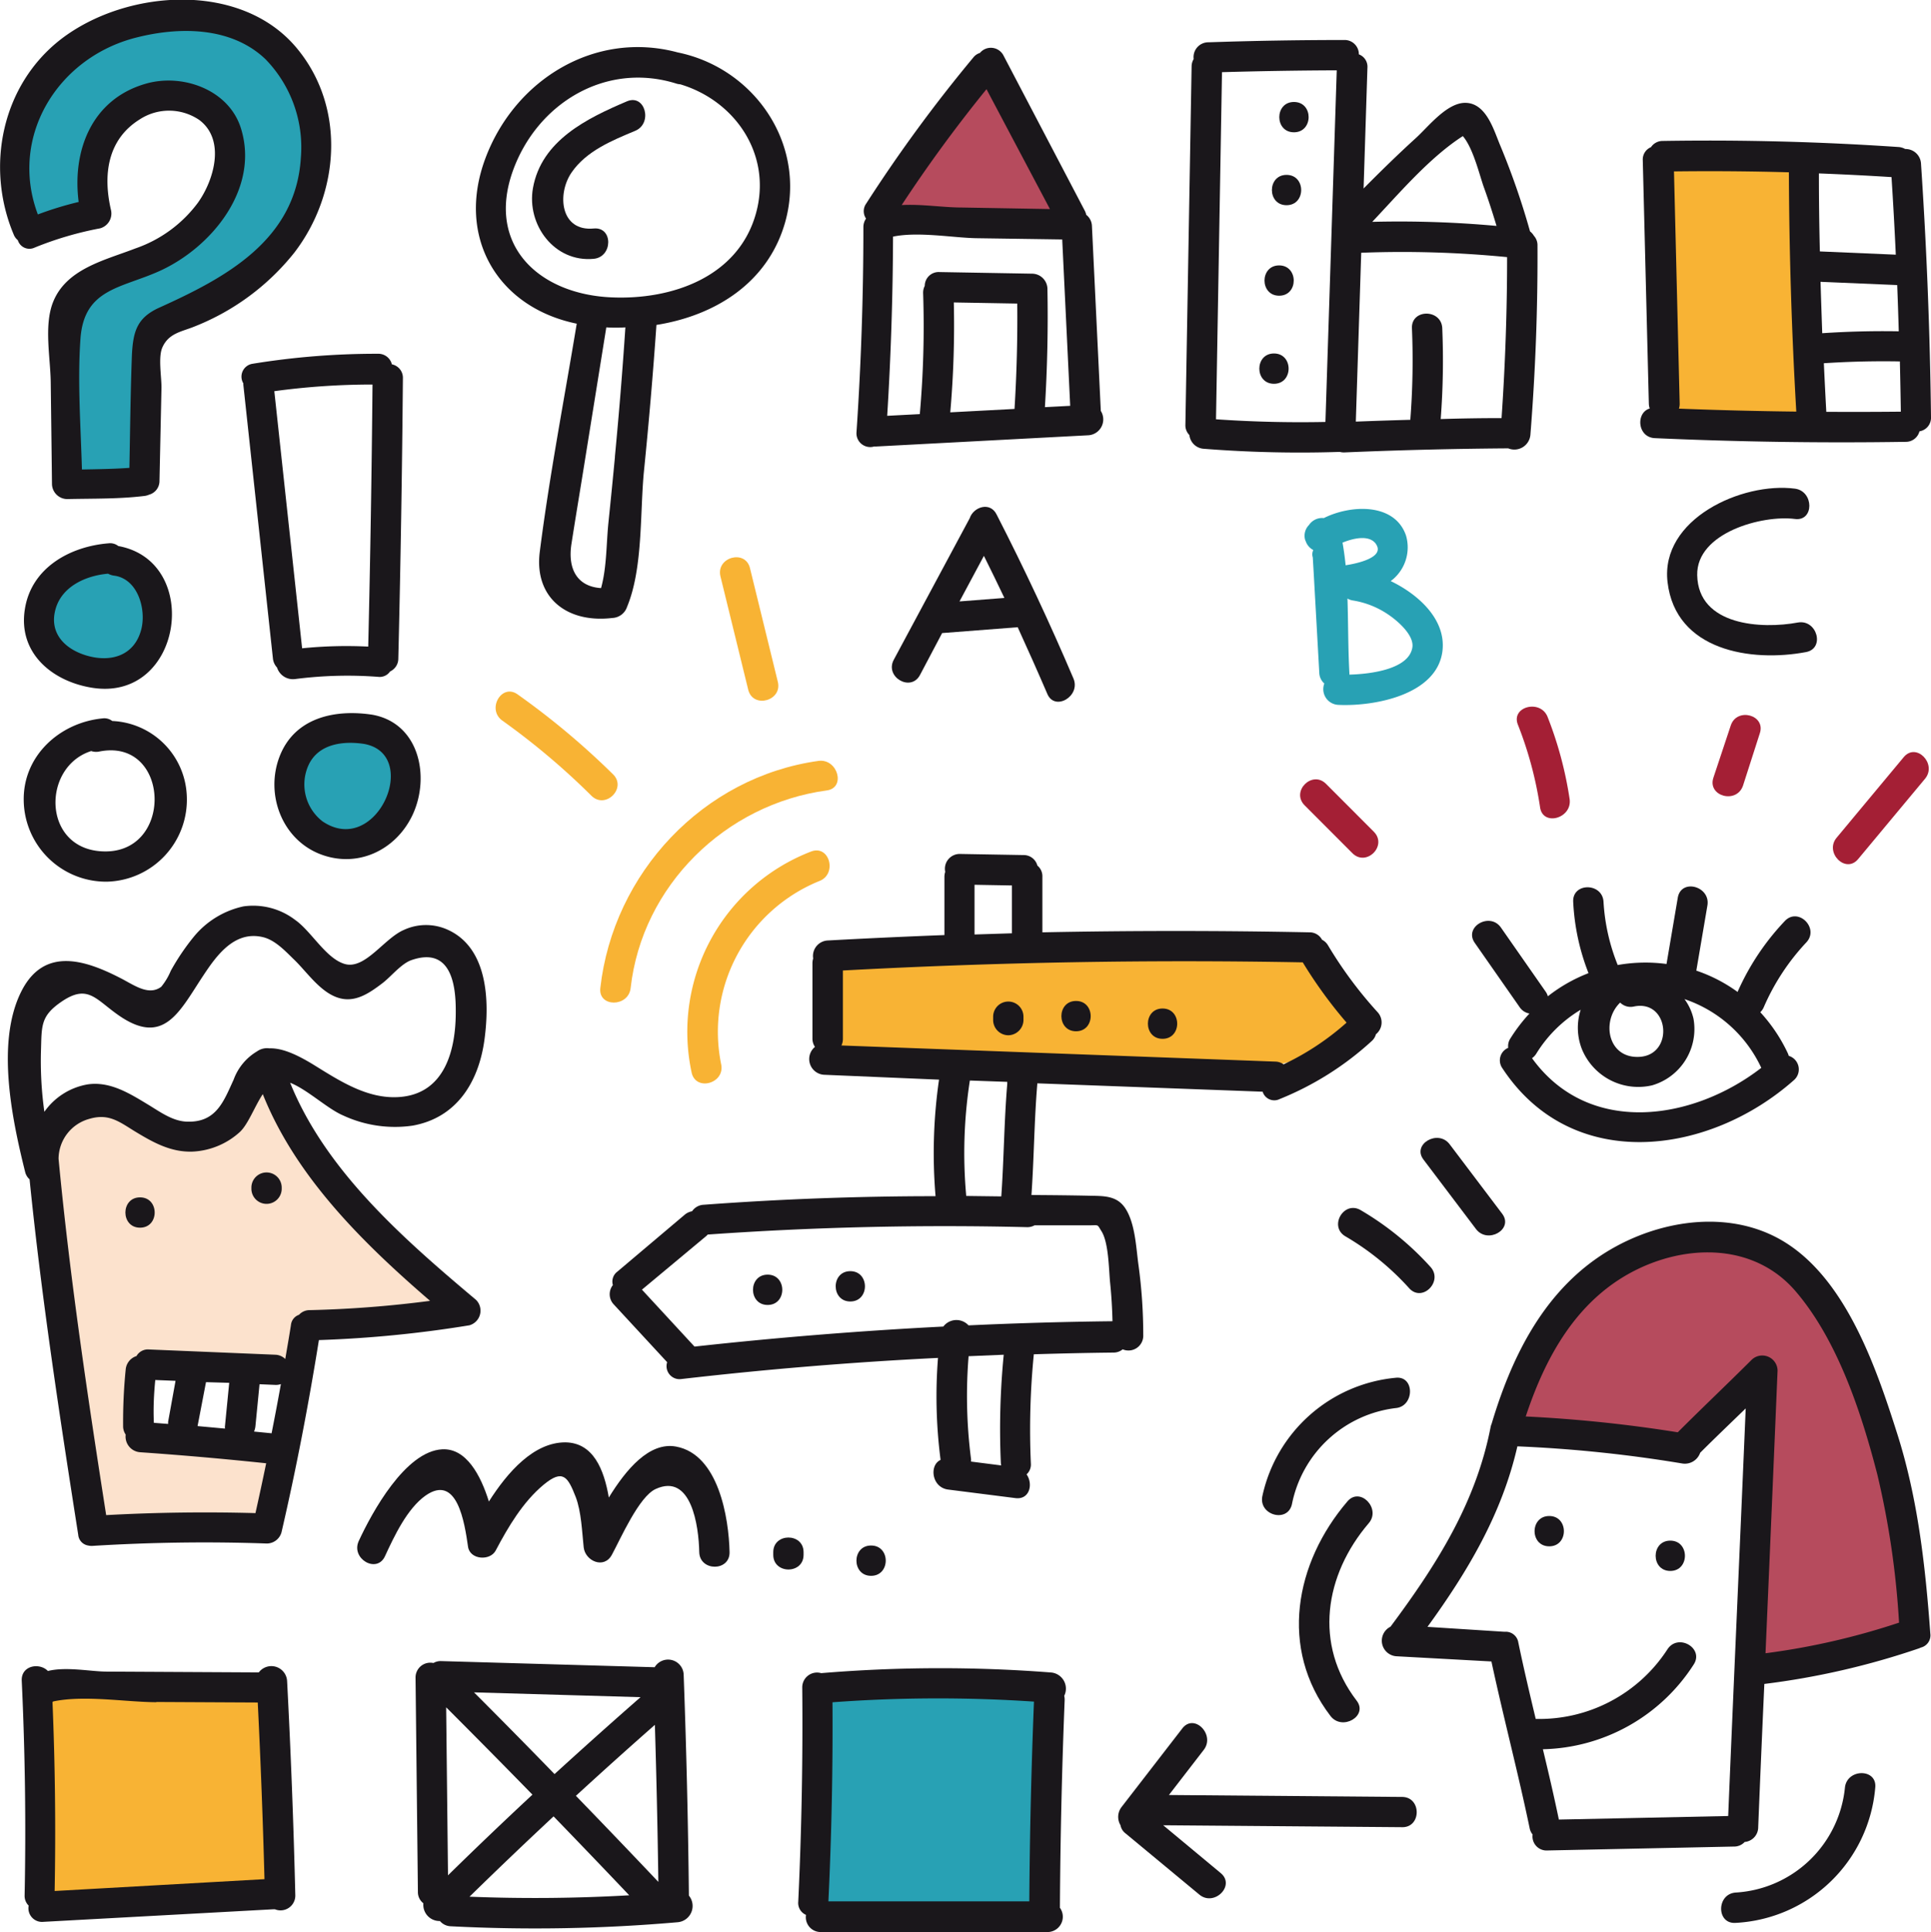 <svg xmlns="http://www.w3.org/2000/svg" viewBox="0 0 261.16 261.27"><defs><style>.cls-1{fill:#28a1b4;}.cls-2,.cls-6{fill:#a41f35;}.cls-2{opacity:0.8;}.cls-3{fill:#f8b334;}.cls-4{fill:#fce2cd;}.cls-5{fill:#1a171b;}</style></defs><title>Asset 2</title><g id="Layer_2" data-name="Layer 2"><g id="Capa_1" data-name="Capa 1"><path class="cls-1" d="M51.55,98.23a20.45,20.45,0,0,0-11,2.15,3.21,3.21,0,0,0-1.36,1.07,3.43,3.43,0,0,0-.3,2c.18,3.7.82,7.88,3.87,10,2.72,1.89,6.65,1.33,9.24-.74a9.29,9.29,0,0,0,3.36-8.74,8.24,8.24,0,0,0-6.54-6.52"/><path class="cls-1" d="M110.64,229.06l-.48,26.37a2.2,2.2,0,0,0,2.64,2.67l28.12,1.58a.87.87,0,0,0,.53-.08c.25-.16.26-.51.26-.8L141,229.63a2.12,2.12,0,0,0-2.49-2.52,123.32,123.32,0,0,0-28.61,1.4"/><path class="cls-1" d="M16.63,76c-2-1.87-5.31-.91-7.58.63a9.32,9.32,0,0,0-3.42,3.65A7.23,7.23,0,0,0,7.14,88a11,11,0,0,0,7.45,3.19,4.61,4.61,0,0,0,2.93-.59,5.06,5.06,0,0,0,1.2-1.34,12.72,12.72,0,0,0,2.46-5.66,7.76,7.76,0,0,0-5-7.92"/><path class="cls-2" d="M205.41,192.75l20.68,2.46a4.11,4.11,0,0,0,4.4-1.59l8.68-8.75c.14,2.59-1,5-1.64,7.56a34.26,34.26,0,0,0-.65,7.36l-.41,25,19.24-3a3.92,3.92,0,0,0,1.87-.64c1-.78,1-2.25.88-3.5a121.9,121.9,0,0,0-6.08-28.91,48.67,48.67,0,0,0-6.25-13,22.25,22.25,0,0,0-11.35-8.55c-7.12-2.11-15.07.69-20.46,5.79s-8.51,12.2-10.3,19.4a1.32,1.32,0,0,0,.1,1.21c.29.31,1,0,.78-.37"/><path class="cls-3" d="M112.28,129.34l.31,12.66a310.06,310.06,0,0,0,52.48,2.68c3.76-.13,7.59-.34,11.11-1.66a37,37,0,0,0,8.8-5.33l-5.76-7.94a4.55,4.55,0,0,0-5.09-2.3l-61.88,2.9"/><path class="cls-1" d="M12.16,27.56c.39-4.27,1.34-8.75,4.26-11.89s8.33-4.29,11.51-1.41a8.19,8.19,0,0,1,2.13,7.65,16.39,16.39,0,0,1-3.94,7.21,33.78,33.78,0,0,1-10.91,8.37c-2.24,1.08-4.78,2.07-6,4.26a9.89,9.89,0,0,0-.81,4.47q-.17,8,.15,16.1A2.24,2.24,0,0,0,9,63.78a2.25,2.25,0,0,0,1.66.49l6.51.15a2.68,2.68,0,0,0,1.39-.22,2.32,2.32,0,0,0,.92-1.32c1.56-4.46-.85-9.51.4-14.06,1.72-6.21,9-8.6,14.19-12.43A21.67,21.67,0,0,0,43,18.62C42.74,11.73,38.37,5,32,2.48a20.34,20.34,0,0,0-8.59-1.24,23.64,23.64,0,0,0-18,9.65C1.38,16.66.6,24.7,4,30.88a10.86,10.86,0,0,0,8.73-3"/><path class="cls-3" d="M224.6,22.48c-.49,11.32-1,22.72.72,33.92a82.49,82.49,0,0,0,19.1,1.06l-2-36.54a35,35,0,0,0-17.27,1.27"/><path class="cls-3" d="M34.78,228.33,7.86,227.24c-1.06,0-2.36.05-2.81,1a2.75,2.75,0,0,0-.18,1.23l.32,28.26a1.39,1.39,0,0,0,.36,1.12,1.38,1.38,0,0,0,.93.18l33.08-1.57q-1-14.22-2.69-28.37c-.09-.72-1-1.61-1.27-.93"/><path class="cls-2" d="M120.82,29.38a87.54,87.54,0,0,1,24.73,1c-3.13-5-4.2-11.14-7.95-15.66a13.79,13.79,0,0,1-2.42-3.3c-.41-1-.53-2.2-1.35-2.9-4.38,7.3-12.22,12.76-14,21.08l1,0"/><path class="cls-4" d="M34.47,143.46C34,150,26.5,155,20.3,152.89c-4-1.37-7.85-5.13-11.77-3.54s-4.06,7-3.54,11.21l3.13,25.17a102.89,102.89,0,0,0,2.71,15.4c.49,1.73,1.2,3.6,2.79,4.44a7.21,7.21,0,0,0,3.64.51l18.86-.62a2,2,0,0,0,1.22-.31,2,2,0,0,0,.41-1.79L37.15,197a69.25,69.25,0,0,0-18.64-2.82,16.18,16.18,0,0,1,0-6.91,3.4,3.4,0,0,1,.82-1.79,3.72,3.72,0,0,1,2.17-.77,90.22,90.22,0,0,1,20.41-.25c-1.08-1.84-.12-4.35,1.61-5.61a10.52,10.52,0,0,1,6.1-1.56c3.75-.06,7.75.43,11-1.38a99.45,99.45,0,0,1-26.12-32.4"/><path class="cls-5" d="M34,160.6v.15a2,2,0,1,0,4.1,0v-.15a2,2,0,1,0-4.1,0Z"/><path class="cls-5" d="M18.94,161.92c-2.64,0-2.64,4.1,0,4.1S21.58,161.92,18.94,161.92Z"/><path class="cls-5" d="M4,159.48c1.63,16.12,4.06,32,6.58,48.07A1.6,1.6,0,0,0,11.92,209a2.1,2.1,0,0,0,.59.05c7.86-.48,15.69-.6,23.56-.32a2.07,2.07,0,0,0,2-1.51c2-8.63,3.66-17.28,5.06-26a158.48,158.48,0,0,0,20.36-2,2.06,2.06,0,0,0,.9-3.43c-9.66-8.13-20.3-17.37-25.15-29.37,2.35.93,5,3.49,7.16,4.42a16.65,16.65,0,0,0,9.4,1.38c6-1.07,8.95-5.94,9.72-11.62.71-5.23.5-12.66-5.27-15a7.13,7.13,0,0,0-5.62.15c-2.69,1.15-5.25,5.4-8,4.61-2.54-.73-4.51-4.41-6.7-5.95a9.36,9.36,0,0,0-7-1.84,11.94,11.94,0,0,0-6.73,4.12,31,31,0,0,0-3.1,4.59,8.73,8.73,0,0,1-1.29,2.16c-1.66,1.24-3.57-.15-5.36-1.09-4.82-2.5-10.47-4.44-13.57,1.73-3.46,6.89-1.24,17.33.52,24.4A1.93,1.93,0,0,0,4,159.48Zm32.69,34.34-2.33-.23a2.68,2.68,0,0,0,.19-.77l.55-5.63,2.12.09a2,2,0,0,0,.77-.11q-.6,3.34-1.26,6.66ZM21,186.62l2.74.11-1,5.52a2.27,2.27,0,0,0,0,.31l-1.93-.15C20.72,190.47,20.81,188.54,21,186.62Zm6.86.29L31,187l-.57,5.8a1.51,1.51,0,0,0,0,.39l-3.71-.34Zm30.34-11a151.5,151.5,0,0,1-16.33,1.26,1.93,1.93,0,0,0-1.43.63,1.62,1.62,0,0,0-1.09,1.38c-.24,1.54-.51,3.07-.77,4.6a2,2,0,0,0-1.36-.58l-17.06-.71a1.77,1.77,0,0,0-1.7.89A2.1,2.1,0,0,0,17,185.19a71.33,71.33,0,0,0-.35,7.65A2,2,0,0,0,17,194a2.12,2.12,0,0,0,2,2.39q8.49.59,17,1.49-.7,3.38-1.45,6.74-10.11-.28-20.19.27c-2.51-16.06-4.9-32-6.44-48.19a5.64,5.64,0,0,1,4.18-5.4c2.58-.76,4,.37,6.07,1.65,2.49,1.51,4.9,2.89,7.89,2.78a10.19,10.19,0,0,0,6.3-2.58c1.16-1,2.05-3.48,3.18-5.19C40,159.13,49.05,168.06,58.16,175.91ZM5.54,142.12c.11-3.42-.08-4.72,2.82-6.69,3.49-2.36,4.55-.34,7.57,1.79,6.23,4.41,8.32-.41,11.56-5.29,1.77-2.67,4.2-6.12,8.07-5.2,1.72.41,3.13,2,4.33,3.15,1.79,1.76,3.7,4.67,6.37,5.18,2.08.4,3.9-.92,5.46-2.1,1.17-.89,2.54-2.64,3.92-3.12,5.31-1.85,6,3.26,6,6.76.05,5.3-1.43,11.4-7.77,11.76-4.2.24-7.9-2.17-11.31-4.28-2.38-1.47-4.39-2.37-6.12-2.31a2.33,2.33,0,0,0-1.68.41A7.36,7.36,0,0,0,31.6,146c-1.35,2.92-2.34,5.83-6.34,5.68-1.92-.07-3.59-1.31-5.16-2.26-2.5-1.51-5.17-3.22-8.23-2.78A9,9,0,0,0,6,150.35,49.55,49.55,0,0,1,5.54,142.12Z"/><path class="cls-5" d="M2.41,32.48a1.64,1.64,0,0,0,2.28,1,46,46,0,0,1,8.84-2.6A2.08,2.08,0,0,0,15,28.36c-1.08-4.68-.49-9.48,3.89-12.21a7.26,7.26,0,0,1,8.07.08c3.56,2.68,2,8.11-.19,11.18a17.71,17.71,0,0,1-8.47,6.19C14.18,35.2,8.87,36.34,7.12,41c-1.17,3.15-.3,7.42-.26,10.67q.09,6.91.17,13.82a2.08,2.08,0,0,0,2.05,2c3.49-.08,7,0,10.44-.42a2.21,2.21,0,0,0,.63-.17,1.92,1.92,0,0,0,1.42-1.88l.27-12.63c0-1.51-.46-4.11.12-5.41.87-1.95,2.63-2.12,4.33-2.82a32.5,32.5,0,0,0,13.52-10c6.09-7.94,7-19.46.46-27.49-7.51-9.27-23.14-8.18-32-1.39C.2,11.51-2,22.6,1.86,31.73A1.86,1.86,0,0,0,2.41,32.48ZM18.08,5.17C24,3.59,31.19,3.51,35.9,8a17.07,17.07,0,0,1,4.79,13.33C40,32.54,30.41,37.6,21.46,41.64,18.52,43,18,44.85,17.84,48c-.19,5.08-.24,10.18-.34,15.27-2.14.15-4.27.18-6.42.22-.16-5.86-.61-11.86-.2-17.66C11.36,39,16.39,39,21.6,36.64c7-3.18,13.51-11.09,11-19.24C31,12.15,24.73,9.89,19.75,11.31c-7.42,2.11-10,9.16-9.11,16A45.68,45.68,0,0,0,5.12,29C1.22,18.62,7.65,8,18.08,5.17Z"/><path class="cls-5" d="M50.34,96.65c-5.08-.77-10.54.4-12.55,5.71-1.87,4.94.22,10.84,5.16,13,5.16,2.22,10.6-.28,12.89-5.25C58.21,104.91,56.64,97.76,50.34,96.65Zm-6.71,14.43a6.31,6.31,0,0,1-1.9-7.62c1.34-2.89,4.69-3.29,7.51-2.86C57,102,50.93,116,43.63,111.08Z"/><path class="cls-5" d="M16,73.84a1.78,1.78,0,0,0-1.29-.37c-5.22.41-10.45,3.29-11.34,8.87C2.4,88.26,7,92.12,12.42,93,24.72,95,27.41,75.91,16,73.84ZM7.51,82.38c.86-3.11,4.15-4.55,7.11-4.8a2.21,2.21,0,0,0,.79.26c3.24.41,4.39,4.56,3.7,7.26-.92,3.58-4.12,4.52-7.4,3.55C8.77,87.78,6.61,85.61,7.51,82.38Z"/><path class="cls-5" d="M14.48,119.23a11.09,11.09,0,0,0,10.78-11.67A10.55,10.55,0,0,0,15.18,97.5a1.73,1.73,0,0,0-1.31-.35c-5.8.56-10.81,5.08-10.66,11.18A11.14,11.14,0,0,0,14.48,119.23Zm-2.16-17.67a2.08,2.08,0,0,0,1.11.07c9.74-1.94,10.17,14.31.09,13.48C5.7,114.47,5.72,103.68,12.32,101.57Z"/><path class="cls-5" d="M32.91,51.84c0,.07,0,.12,0,.19l4,37a2.1,2.1,0,0,0,.56,1.24,2.25,2.25,0,0,0,2.43,1.56,55.21,55.21,0,0,1,11.24-.3,1.71,1.71,0,0,0,1.62-.73,1.91,1.91,0,0,0,1.11-1.75q.46-18.94.62-37.89A1.85,1.85,0,0,0,53,49.27a1.88,1.88,0,0,0-1.89-1.43,104.19,104.19,0,0,0-17,1.36A1.76,1.76,0,0,0,32.91,51.84Zm7.95,35.83L37.1,52.9A97.91,97.91,0,0,1,50.38,52q-.16,17.72-.58,35.44A59.65,59.65,0,0,0,40.85,87.67Z"/><path class="cls-5" d="M154.62,180.53a69.76,69.76,0,0,0-.64-9.42c-.33-2.38-.44-5.68-1.8-7.73-1.13-1.71-2.92-1.64-4.78-1.68-2.63-.06-5.27-.08-7.9-.1.35-5,.37-10,.79-15,0,0,0-.07,0-.1l30.48,1.13a1.64,1.64,0,0,0,2.29,1,41.16,41.16,0,0,0,12.45-7.84,1.92,1.92,0,0,0,.58-.93,2.05,2.05,0,0,0,.21-3,55.92,55.92,0,0,1-6.68-9,2,2,0,0,0-.82-.78,1.9,1.9,0,0,0-1.72-1q-18.05-.36-36.1,0v-7.52a1.87,1.87,0,0,0-.68-1.51,1.91,1.91,0,0,0-1.88-1.42l-8.64-.15a2,2,0,0,0-1.94,2.42,2.12,2.12,0,0,0-.11.65v7.9q-7.88.3-15.75.73a2.1,2.1,0,0,0-2,2.44,2.13,2.13,0,0,0-.1.63v10.17a2,2,0,0,0,.34,1.15,2.13,2.13,0,0,0,1.2,3.77L127,146a69.36,69.36,0,0,0-.47,15.76h0q-15.69,0-31.36,1.16a2,2,0,0,0-1.57.88,2.1,2.1,0,0,0-1,.47l-9.1,7.69a1.67,1.67,0,0,0-.61,1.82,2,2,0,0,0,.13,2.63l7.21,7.8a1.76,1.76,0,0,0,1.91,2.28q17.32-2,34.72-2.86a66.64,66.64,0,0,0,.34,13.71s0,.06,0,.09c-1.54.7-1.2,3.69,1,4l9.14,1.16c1.93.24,2.41-1.92,1.5-3.21a1.8,1.8,0,0,0,.58-1.49,103.21,103.21,0,0,1,.4-14.75c3.58-.11,7.17-.19,10.76-.23a1.94,1.94,0,0,0,1.26-.44A2,2,0,0,0,154.62,180.53Zm21.58-50.38a61.11,61.11,0,0,0,5.92,8.14,35.73,35.73,0,0,1-8.52,5.64,2,2,0,0,0-1.12-.37l-58.68-2.18a2.05,2.05,0,0,0,.2-.9v-9.24Q145.08,129.56,176.21,130.14Zm-44.4-10.5,5.06.09v6.47l-5.06.16Zm4.43,26.65a2.25,2.25,0,0,0,0,.25c-.43,5.07-.45,10.17-.81,15.24l-4.74-.06s0,0,0,0a64,64,0,0,1,.49-15.61ZM95.53,167.14a2.18,2.18,0,0,0,.18-.19q21.58-1.53,43.21-1a2,2,0,0,0,1-.25l3.5,0c1.3,0,2.65,0,3.94,0s1-.17,1.6.78c1,1.56,1,5.25,1.18,7s.28,3.46.32,5.19q-9.74.11-19.47.56a2.22,2.22,0,0,0-3.41.16q-16.86.86-33.65,2.71l-7.11-7.7Zm39.83,30.68a2.24,2.24,0,0,0,.05.35l-4.08-.52a2.17,2.17,0,0,0,0-.34A66.63,66.63,0,0,1,131,183.4l4.75-.2A103.19,103.19,0,0,0,135.36,197.82Z"/><path class="cls-5" d="M136.37,140a2.09,2.09,0,0,0,2.05-2v-.51a2.05,2.05,0,0,0-4.1,0v.51A2.07,2.07,0,0,0,136.37,140Z"/><path class="cls-5" d="M145.53,139.46c2.64,0,2.64-4.1,0-4.1S142.89,139.46,145.53,139.46Z"/><path class="cls-5" d="M157.23,140.48c2.64,0,2.64-4.1,0-4.1S154.59,140.48,157.23,140.48Z"/><path class="cls-5" d="M103.82,176.47c2.64,0,2.64-4.1,0-4.1S101.18,176.47,103.82,176.47Z"/><path class="cls-5" d="M115,176c2.64,0,2.64-4.1,0-4.1S112.37,176,115,176Z"/><path class="cls-5" d="M209.34,134.73a2,2,0,0,0-.29-.62L203,125.44c-1.5-2.15-5.06-.1-3.54,2.07l6.06,8.68a2,2,0,0,0,1.33.87,22.66,22.66,0,0,0-2.57,3.36,1.88,1.88,0,0,0-.3,1.28,1.83,1.83,0,0,0-.8,2.74c9.43,14.35,28,11.79,39.47,1.6a1.92,1.92,0,0,0-.73-3.26,2.31,2.31,0,0,0-.14-.38,22,22,0,0,0-3.71-5.52,2,2,0,0,0,.47-.67,30.45,30.45,0,0,1,5.75-8.76c1.81-1.92-1.08-4.82-2.9-2.9a33.62,33.62,0,0,0-6.39,9.59h0a20.76,20.76,0,0,0-5.58-2.88l1.5-8.81c.44-2.58-3.51-3.69-4-1.09l-1.53,9a21.54,21.54,0,0,0-6.6.14,26.86,26.86,0,0,1-1.92-8.54c-.14-2.62-4.24-2.64-4.1,0a30.29,30.29,0,0,0,2.07,9.64A21.27,21.27,0,0,0,209.34,134.73Zm9.78.85a2,2,0,0,0,1.86.53c4.79-1,5.49,6.55.74,6.81C217.42,143.15,216.54,138.06,219.12,135.58Zm19.08,8.83c-9.29,7.18-23.35,9.27-31-1.31a2.11,2.11,0,0,0,.58-.62,17.78,17.78,0,0,1,6-5.93,7.94,7.94,0,0,0,.16,5.31,8.24,8.24,0,0,0,9.5,4.91,7.93,7.93,0,0,0,5.6-9,7.16,7.16,0,0,0-1.22-2.66A17.69,17.69,0,0,1,238.21,144.41Z"/><path class="cls-5" d="M78,43.77C76.31,54,74.31,64.33,73,74.64c-.77,6.1,3.59,9.67,9.81,8.93a2.2,2.2,0,0,0,2-1.51c2.17-5.24,1.73-12.71,2.28-18.33q1-9.89,1.69-19.79c7.93-1.26,15.14-5.69,17.44-14C109.09,19.45,102,9.2,91.66,7.09c-11.15-3-22,3.64-26,14.29S67.25,41.56,78,43.77Zm5.17,18q-.42,4.44-.88,8.88c-.29,2.77-.22,6.08-1,8.88-3.15-.2-4.55-2.49-4-6,.51-3.28,1.06-6.56,1.59-9.85L82,44.27q1.29.08,2.58,0Q84,53,83.16,61.77ZM69.34,23.17C72.6,14,81.91,8.29,91.49,11.31a2.18,2.18,0,0,0,.51.09c7.42,2.22,12.43,9.49,10.25,17.42-2.38,8.65-11.4,11.77-19.6,11.39C72.91,39.77,65.79,33.21,69.34,23.17Z"/><path class="cls-5" d="M80.3,35c2.6-.25,2.63-4.35,0-4.1-4.51.43-5-4.65-3-7.57s5.5-4.34,8.61-5.64c2.4-1,1.35-5-1.09-4C79.38,16,73.23,19,72.08,25.43,71.2,30.41,75,35.51,80.3,35Z"/><path class="cls-5" d="M118.22,60.38h.28l28.72-1.52a2.15,2.15,0,0,0,1.66-3.29l-1.2-25a2,2,0,0,0-.77-1.52,2.2,2.2,0,0,0-.2-.56l-11-21a1.92,1.92,0,0,0-3.18-.33,1.84,1.84,0,0,0-.89.61,200.65,200.65,0,0,0-14.51,19.79,1.76,1.76,0,0,0,0,2,2,2,0,0,0-.36,1.18q0,13.87-.93,27.69A1.86,1.86,0,0,0,118.22,60.38Zm25.44-28,1.08,22.5-3.42.18q.49-8,.34-16.05a2.09,2.09,0,0,0-2.05-2l-12.54-.22a1.88,1.88,0,0,0-2,1.87,2,2,0,0,0-.22,1A135.08,135.08,0,0,1,124.4,56l-4.41.23q.75-12.11.79-24.23c3.38-.71,8.11.15,11.2.21ZM129,40.9l8.58.15q.07,7.13-.37,14.25l-8.69.46A135,135,0,0,0,129,40.9Zm4.42-28.84L142,28.27l-12-.21c-2.45,0-5.36-.48-8.05-.33A191.78,191.78,0,0,1,133.42,12.06Z"/><path class="cls-5" d="M162.82,60.69a166.37,166.37,0,0,0,18.39.42,2.09,2.09,0,0,0,.63.07q11.07-.47,22.14-.55h0a2.18,2.18,0,0,0,3-1.82Q208,46,207.94,33.2a1.91,1.91,0,0,0-.49-1.32,2.12,2.12,0,0,0-.52-.59,101.36,101.36,0,0,0-4-11.55c-.86-2-1.83-5.69-4.62-5.83-2.56-.13-5.13,3.23-6.82,4.76-2.42,2.2-4.76,4.49-7.07,6.82l.52-16.32a1.79,1.79,0,0,0-1.16-1.82,1.92,1.92,0,0,0-2-1.94q-9.17,0-18.34.31a2,2,0,0,0-2,2.26,2,2,0,0,0-.28,1l-.84,48.45a1.86,1.86,0,0,0,.54,1.4A2.09,2.09,0,0,0,162.82,60.69Zm1.64-4,.81-46.93q7.76-.22,15.52-.25l-1.53,47.55Q171.85,57.21,164.45,56.7Zm39.37-21.93q0,10.9-.75,21.78-4.12,0-8.23.13a104.24,104.24,0,0,0,.21-12.28c-.11-2.63-4.21-2.64-4.1,0a104.26,104.26,0,0,1-.22,12.38q-3.63.1-7.26.24l-.11,0,.73-22.83A145.28,145.28,0,0,1,203.83,34.77Zm-6-16.37c1.43,1.65,2.27,5.32,2.88,7s1.17,3.43,1.69,5.16A145.23,145.23,0,0,0,185.59,30C189.26,26.12,193.34,21.3,197.85,18.4Z"/><path class="cls-5" d="M223.81,59.25q16.95.76,33.91.5a1.9,1.9,0,0,0,1.88-1.42,1.86,1.86,0,0,0,1.56-1.93q-.2-17.14-1.35-34.25a2.09,2.09,0,0,0-2.14-2,2.12,2.12,0,0,0-.92-.27q-15.92-1.08-31.86-.82a1.89,1.89,0,0,0-1.6.84,1.8,1.8,0,0,0-1.11,1.79L223,54.59a2.14,2.14,0,0,0,.12.65C221.21,55.81,221.44,59.14,223.81,59.25Zm22.41-21.14,10.37.44c.08,2.08.15,4.16.21,6.25l-.17,0q-5.1-.08-10.18.26C246.37,42.73,246.29,40.42,246.22,38.11Zm10.18-3.67L246.13,34Q246,28.73,246,23.45c3.28.13,6.55.29,9.82.5Q256.16,29.19,256.4,34.44ZM247,55.69q-.18-3.28-.33-6.57,5-.33,10-.25a2.21,2.21,0,0,0,.28,0q.08,3.4.13,6.8Q252,55.72,247,55.69Zm-5.06-32.4q.06,16.2,1,32.37-7.93-.09-15.87-.4a2.09,2.09,0,0,0,.1-.67l-.77-31.41Q234.11,23.08,241.89,23.3Z"/><path class="cls-5" d="M175,13.79c-2.64,0-2.64,4.1,0,4.1S177.66,13.79,175,13.79Z"/><path class="cls-5" d="M174,23.65c-2.64,0-2.64,4.1,0,4.1S176.64,23.65,174,23.65Z"/><path class="cls-5" d="M173,35.89c-2.64,0-2.64,4.1,0,4.1S175.62,35.89,173,35.89Z"/><path class="cls-5" d="M172.3,47.8c-2.64,0-2.64,4.1,0,4.1S174.94,47.8,172.3,47.8Z"/><path class="cls-5" d="M240.64,167.54c-7.77-4.29-17.82-2.22-24.78,2.69-7.51,5.29-11.56,13.72-14.12,22.3a2.23,2.23,0,0,0-.14.45c-2,10.31-7.34,18.67-13.54,27a2.11,2.11,0,0,0,.86,4l12.79.7c1.62,7.54,3.6,15,5.17,22.55a1.94,1.94,0,0,0,.4.85,1.9,1.9,0,0,0,2,2.16l25.25-.53a1.93,1.93,0,0,0,1.43-.62,2,2,0,0,0,1.83-2q.39-9.68.83-19.37a104,104,0,0,0,20.94-4.82l.23-.1a1.7,1.7,0,0,0,1.28-1.88c-.67-9.12-1.67-18.16-4.44-26.92C253.73,184.87,249.53,172.46,240.64,167.54Zm-13.11,30.37a2.19,2.19,0,0,0,2.41-1.45c2-2,4.1-4,6.16-6-.77,18.37-1.61,36.74-2.37,55.12l-22.9.48c-.66-3.18-1.4-6.35-2.16-9.51a24.88,24.88,0,0,0,20.39-11.45c1.45-2.22-2.1-4.27-3.54-2.07a20.65,20.65,0,0,1-17.82,9.42c-.82-3.43-1.63-6.86-2.35-10.32a1.72,1.72,0,0,0-1.73-1.47l-.24,0L193.06,220c5.46-7.52,10.07-15.26,12.16-24.41A181.52,181.52,0,0,1,227.53,197.91Zm12.88-12.58a2.07,2.07,0,0,0-3.5-1.45c-3.31,3.3-6.7,6.51-10,9.81a187.84,187.84,0,0,0-20.56-2.14c2.32-7,5.84-13.85,12.07-18.14,7.37-5.07,18.13-6.13,24.43,1.21,5.68,6.62,8.91,16.45,11.06,24.81a115.58,115.58,0,0,1,2.93,20,96.33,96.33,0,0,1-18.06,4.14Q239.61,204.45,240.41,185.33Z"/><path class="cls-5" d="M209.53,209.11c2.64,0,2.64-4.1,0-4.1S206.88,209.11,209.53,209.11Z"/><path class="cls-5" d="M225.9,212.44c2.64,0,2.64-4.1,0-4.1S223.26,212.44,225.9,212.44Z"/><path class="cls-5" d="M182.22,203.05c-7.09,8.31-9.26,19.87-2.28,29,1.58,2.07,5.14,0,3.54-2.07-5.83-7.61-4.34-17,1.64-24C186.82,204,183.93,201,182.22,203.05Z"/><path class="cls-5" d="M188.73,186.32a20.41,20.41,0,0,0-18,16c-.53,2.58,3.42,3.68,4,1.09a16.29,16.29,0,0,1,14.07-13C191.33,190.15,191.35,186,188.73,186.32Z"/><path class="cls-5" d="M249.52,241.74a15.79,15.79,0,0,1-14.77,14.19c-2.62.18-2.64,4.29,0,4.1a20,20,0,0,0,18.87-18.29C253.89,239.12,249.79,239.14,249.52,241.74Z"/><path class="cls-3" d="M110.82,119.14c2.44-.94,1.38-4.91-1.09-4a26.13,26.13,0,0,0-16.19,29.9c.56,2.58,4.51,1.49,4-1.09A22,22,0,0,1,110.82,119.14Z"/><path class="cls-3" d="M81.19,133.62c-.29,2.62,3.81,2.6,4.1,0,1.55-13.87,12.83-24.87,26.53-26.73,2.6-.35,1.49-4.3-1.09-4C95.09,105.06,82.93,118.07,81.19,133.62Z"/><path class="cls-5" d="M93.17,256.34q-.16-15-.71-29.94a2.11,2.11,0,0,0-3.92-.94l-28.87-.83a1.94,1.94,0,0,0-1.05.26,2,2,0,0,0-2.42,1.95l.32,29a1.89,1.89,0,0,0,.74,1.54,2.19,2.19,0,0,0,2.24,2.4,2,2,0,0,0,1.47.71,221.61,221.61,0,0,0,30.72-.55A2.21,2.21,0,0,0,93.17,256.34ZM60.59,253.6l-.25-22.72q5.87,5.87,11.67,11.81Q66.23,248.07,60.59,253.6Zm3.52-24.74,22.52.65Q80.77,234.64,75,239.91,69.6,234.35,64.11,228.86Zm24.46,4.4q.32,10.62.47,21.23-5.54-5.85-11.15-11.64Q83.17,238,88.57,233.25ZM63.5,256.49q5.62-5.5,11.37-10.86Q80,250.93,85.1,256.3,74.31,256.92,63.5,256.49Z"/><path class="cls-5" d="M35,226.16l-20.61-.11c-2.06,0-5.45-.7-7.91-.08-1.14-1.18-3.64-.75-3.54,1.32q.68,14.5.39,29a1.85,1.85,0,0,0,.55,1.41,1.84,1.84,0,0,0,2,2.19L37,258.19l.18,0a2,2,0,0,0,2.76-1.85q-.35-14.52-1.11-29A2.13,2.13,0,0,0,35,226.16Zm-13.83,4,13.69.07q.59,11.94.91,23.89L7.39,255.72q.24-12.78-.29-25.54l.09-.09C11.38,229.2,17,230.17,21.12,230.19Z"/><path class="cls-5" d="M142.13,226.17a193.9,193.9,0,0,0-31.07.09,2,2,0,0,0-2.56,1.91q.14,14.51-.54,29a1.75,1.75,0,0,0,1.05,1.78,2,2,0,0,0,2,2.32l30.73,0a2.07,2.07,0,0,0,1.61-3.28q.08-14,.64-28.07a2.11,2.11,0,0,0-.06-.59A2.19,2.19,0,0,0,142.13,226.17Zm-2.29,3.95q-.54,13.51-.63,27l-27.17,0q.64-13.46.55-26.92A193.81,193.81,0,0,1,139.85,230.11Z"/><path class="cls-5" d="M131.15,70.08,120.88,89.22c-1.25,2.32,2.29,4.4,3.54,2.07l3-5.68,10.22-.79c1.37,3,2.71,6,4,9,1,2.42,4.56.33,3.54-2.07q-4.8-11.27-10.38-22.15C133.92,67.77,131.64,68.56,131.15,70.08Zm-1.38,11.25,3.3-6.16q1.41,2.83,2.77,5.69Z"/><path class="cls-1" d="M195.09,88c.48-4.19-3.18-7.58-7-9.42.12-.1.25-.19.37-.3a5.68,5.68,0,0,0,1.7-5.85c-1.52-4.47-7.49-4.19-11.12-2.37a2.14,2.14,0,0,0-2,.93,2.06,2.06,0,0,0-.53,2l.11.27a2.1,2.1,0,0,0,1,1.12,1.33,1.33,0,0,0-.07,1l.13,2.23.25,4.46.5,8.93a2,2,0,0,0,.68,1.43A2.13,2.13,0,0,0,181,95.32C185.8,95.55,194.39,94,195.09,88Zm-9-14.43c1.28,1.85-2.7,2.66-4.1,2.87-.1-1-.24-2.06-.42-3.06C183.16,72.73,185.23,72.32,186.1,73.57ZM191,87.65c-.55,2.81-5.46,3.5-8.5,3.58a2.19,2.19,0,0,0,0-.23c-.18-3.23-.15-6.66-.26-10.06a2,2,0,0,0,.66.25A11.78,11.78,0,0,1,187.6,83C188.82,83.79,191.38,85.88,191,87.65Z"/><path class="cls-5" d="M244.26,88.18c2.59-.49,1.49-4.44-1.09-4-4.9.92-13.5.45-13.63-6.41-.11-5.75,8.83-8.16,13.22-7.59,2.61.34,2.58-3.76,0-4.1-7.13-.93-18.24,4.09-17.23,12.65C226.62,88,236.84,89.58,244.26,88.18Z"/><path class="cls-6" d="M176.44,108.9l6.47,6.48c1.87,1.87,4.77-1,2.9-2.9L179.34,106C177.47,104.13,174.57,107,176.44,108.9Z"/><path class="cls-6" d="M205.29,98a50.82,50.82,0,0,1,3,11.18c.38,2.6,4.33,1.5,4-1.09a50.81,50.81,0,0,0-3-11.18C208.29,94.52,204.32,95.57,205.29,98Z"/><path class="cls-6" d="M234.08,98.1l-2.35,7.07c-.83,2.51,3.12,3.59,4,1.09L238,99.19C238.87,96.68,234.91,95.61,234.08,98.1Z"/><path class="cls-6" d="M257.47,102.39l-9.07,10.89c-1.68,2,1.21,4.93,2.9,2.9l9.07-10.89C262,103.28,259.16,100.36,257.47,102.39Z"/><path class="cls-5" d="M91.43,195.62c-3.62-.66-6.76,3.1-9.09,6.89-.65-3.8-2.1-7.42-5.89-7.46-4.25,0-7.79,4-10.33,8-1.11-3.56-3.06-7.23-6.31-7.06-5,.26-9.52,8.57-11.29,12.4-1.1,2.38,2.43,4.46,3.54,2.07,1.26-2.73,3-6.44,5.49-8.21,4.29-3,5.28,3.66,5.75,6.92.26,1.77,3,1.95,3.75.49,1.68-3.18,3.67-6.55,6.47-8.88,2.6-2.15,3.27-1.1,4.34,1.65.77,2,.86,4.78,1.08,6.81.2,1.86,2.76,3,3.82,1,1.2-2.21,3.65-7.84,5.91-8.88,4.83-2.22,5.83,5,5.9,8.53.06,2.63,4.16,2.64,4.1,0C98.57,205.3,97.2,196.68,91.43,195.62Z"/><path class="cls-5" d="M108.68,210.26v-.36c0-2.64-4.1-2.64-4.1,0v.36C104.58,212.9,108.68,212.91,108.68,210.26Z"/><path class="cls-5" d="M117.81,209c-2.64,0-2.64,4.1,0,4.1S120.46,209,117.81,209Z"/><path class="cls-3" d="M82.92,104.72A104,104,0,0,0,70,93.9c-2.15-1.53-4.2,2-2.07,3.54A97.48,97.48,0,0,1,80,107.62C81.9,109.48,84.8,106.58,82.92,104.72Z"/><path class="cls-3" d="M105.2,92.21l-3.77-15.39c-.63-2.56-4.58-1.48-4,1.09l3.77,15.39C101.87,95.86,105.82,94.77,105.2,92.21Z"/><path class="cls-5" d="M189.62,243l-31.53-.26,4.71-6.1c1.59-2.06-1.29-5-2.9-2.9l-8.21,10.62a2.18,2.18,0,0,0-.15,2.46,1.78,1.78,0,0,0,.66,1.09l10,8.29c2,1.68,4.93-1.21,2.9-2.9l-7.78-6.47,32.33.26C192.26,247.12,192.26,243,189.62,243Z"/><path class="cls-5" d="M193.47,171.33a39.85,39.85,0,0,0-9.44-7.68c-2.28-1.34-4.35,2.2-2.07,3.54a36.17,36.17,0,0,1,8.61,7C192.34,176.19,195.23,173.28,193.47,171.33Z"/><path class="cls-5" d="M203.16,164.13l-7.1-9.39c-1.57-2.08-5.13,0-3.54,2.07l7.1,9.39C201.19,168.28,204.76,166.24,203.16,164.13Z"/></g></g></svg>